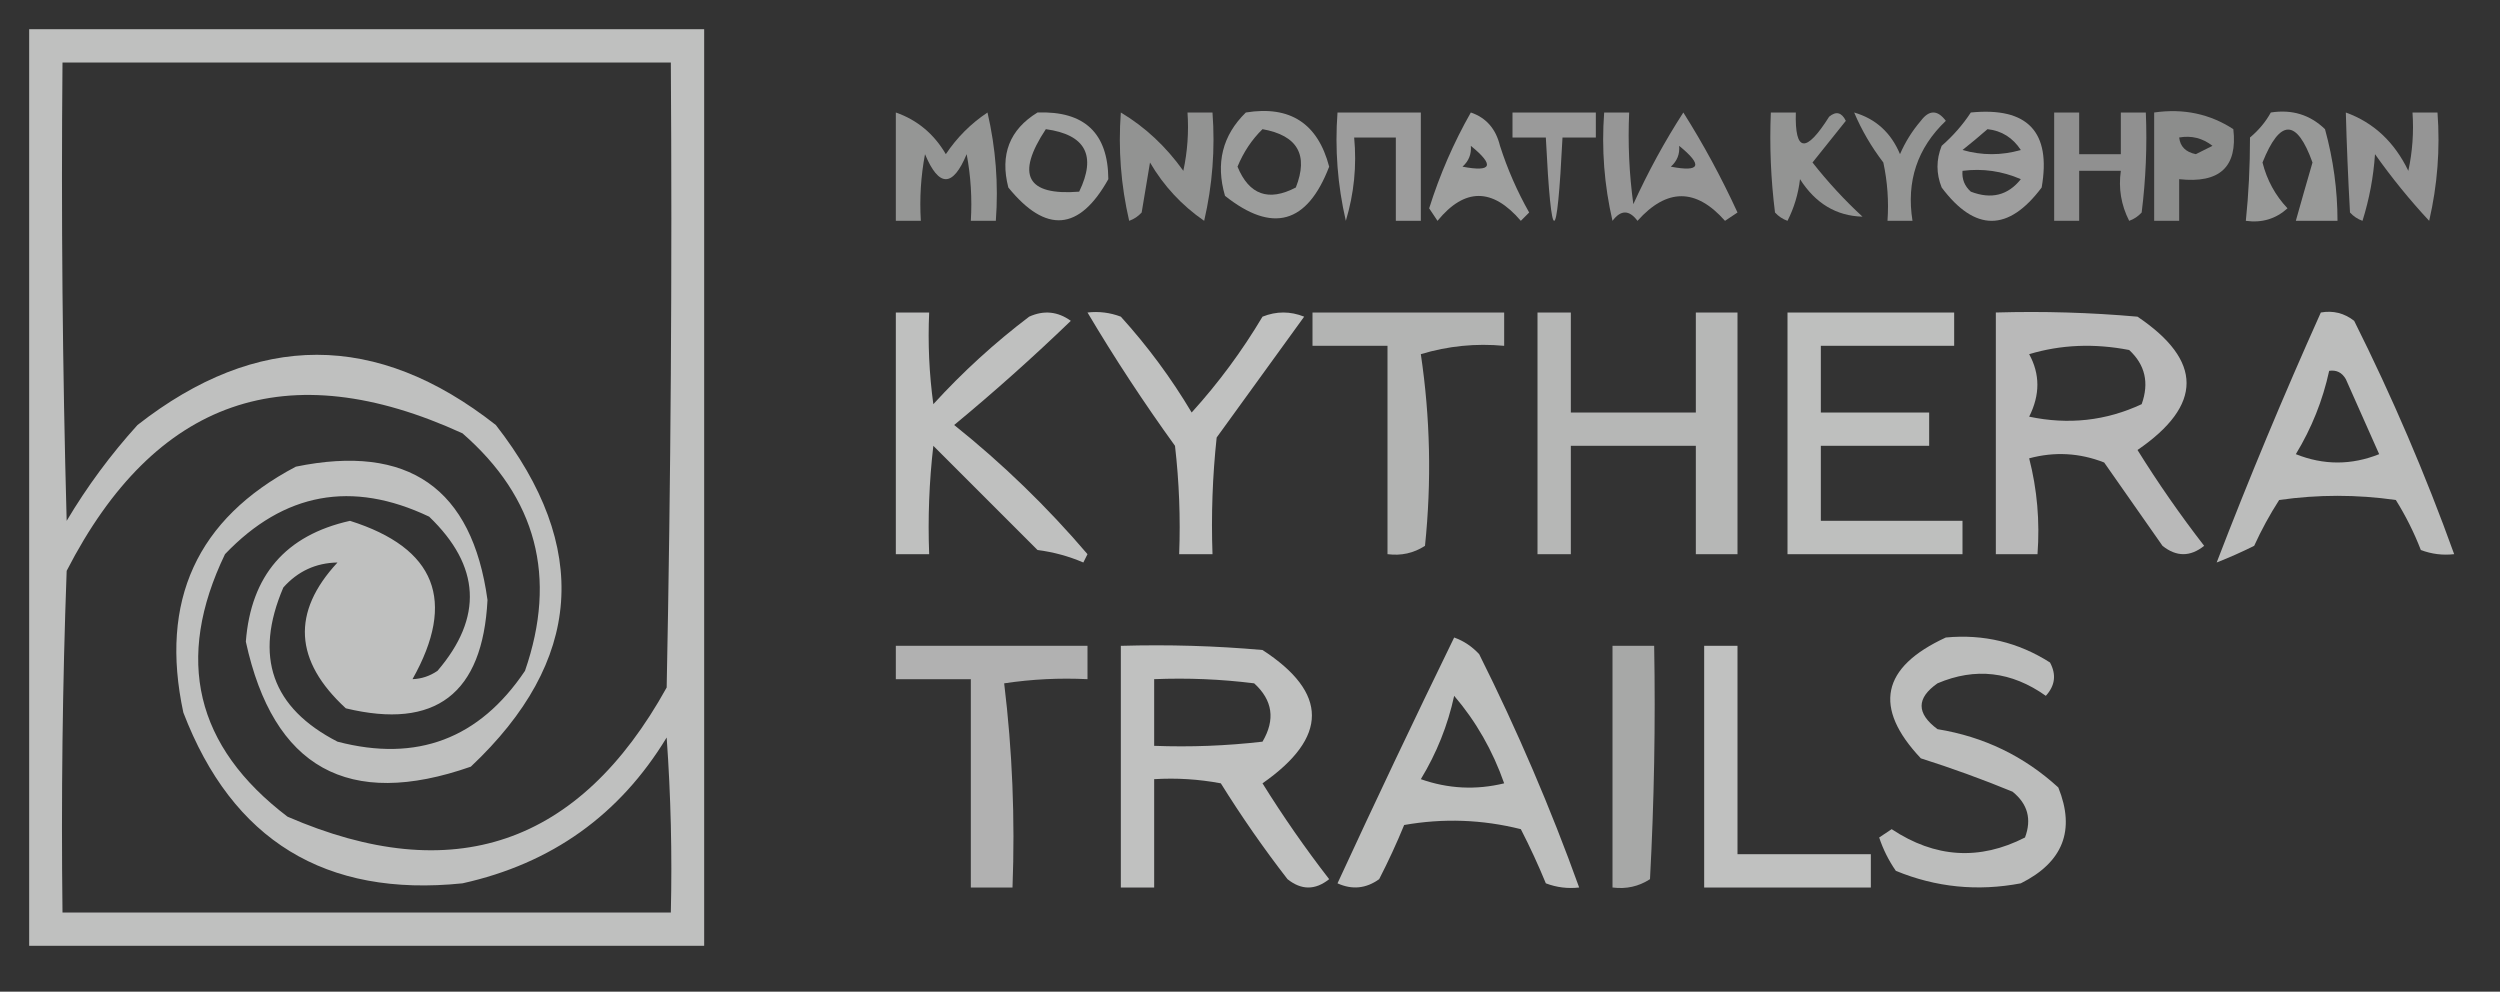 <?xml version="1.0" encoding="UTF-8"?>
<!DOCTYPE svg PUBLIC "-//W3C//DTD SVG 1.1//EN" "http://www.w3.org/Graphics/SVG/1.1/DTD/svg11.dtd">
<svg xmlns="http://www.w3.org/2000/svg" version="1.1" width="300px" height="119px" style="shape-rendering:geometricPrecision; text-rendering:geometricPrecision; image-rendering:optimizeQuality; fill-rule:evenodd; clip-rule:evenodd" xmlns:xlink="http://www.w3.org/1999/xlink">
<rect width="100%" height="100%" fill="#333333" stroke="none"/>
<g><path style="opacity:0.689" fill="#fefffe" d="M 3.5,3.5 C 30.5,3.5 57.5,3.5 84.5,3.5C 84.5,40.167 84.5,76.833 84.5,113.5C 57.5,113.5 30.5,113.5 3.5,113.5C 3.5,76.833 3.5,40.167 3.5,3.5 Z M 49.5,81.5 C 54.794,72.088 52.294,65.755 42,62.5C 34.278,64.225 30.111,69.058 29.5,77C 32.793,92.148 41.793,97.148 56.5,92C 69.93,79.344 70.93,65.677 59.5,51C 45.199,39.768 30.866,39.768 16.5,51C 13.281,54.552 10.448,58.385 8,62.5C 7.5,44.17 7.333,25.836 7.5,7.5C 31.833,7.5 56.167,7.5 80.5,7.5C 80.667,32.502 80.5,57.502 80,82.5C 69.51,101.441 54.343,106.608 34.5,98C 23.44,89.59 20.94,79.09 27,66.5C 34.071,59.099 42.238,57.599 51.5,62C 57.659,67.917 57.992,74.084 52.5,80.5C 51.583,81.127 50.583,81.461 49.5,81.5 Z M 40.5,67.5 C 34.965,73.465 35.298,79.298 41.5,85C 52.258,87.594 57.924,83.261 58.5,72C 56.66,58.564 48.993,53.23 35.5,56C 23.624,62.262 19.124,72.096 22,85.5C 27.882,100.862 39.048,107.695 55.5,106C 66.197,103.626 74.363,97.793 80,88.5C 80.5,95.492 80.666,102.492 80.5,109.5C 56.167,109.5 31.833,109.5 7.5,109.5C 7.333,95.829 7.5,82.163 8,68.5C 18.604,47.855 34.437,42.355 55.5,52C 64.388,59.746 66.888,69.246 63,80.5C 57.523,88.659 50.023,91.493 40.5,89C 32.626,84.949 30.459,78.782 34,70.5C 35.734,68.549 37.901,67.549 40.5,67.5 Z"/></g>
<g><path style="opacity:0.485" fill="#fefffe" d="M 107.5,13.5 C 110.069,14.396 112.069,16.062 113.5,18.5C 114.833,16.5 116.5,14.833 118.5,13.5C 119.492,17.783 119.826,22.116 119.5,26.5C 118.5,26.5 117.5,26.5 116.5,26.5C 116.664,23.813 116.497,21.146 116,18.5C 114.333,22.5 112.667,22.5 111,18.5C 110.503,21.146 110.336,23.813 110.5,26.5C 109.5,26.5 108.5,26.5 107.5,26.5C 107.5,22.167 107.5,17.833 107.5,13.5 Z"/></g>
<g><path style="opacity:0.537" fill="#fefffe" d="M 124.5,13.5 C 130.131,13.299 132.964,15.966 133,21.5C 129.522,27.727 125.522,28.061 121,22.5C 119.98,18.553 121.147,15.553 124.5,13.5 Z M 125.5,15.5 C 130.266,16.158 131.6,18.658 129.5,23C 123.202,23.495 121.868,20.995 125.5,15.5 Z"/></g>
<g><path style="opacity:0.469" fill="#fefffe" d="M 134.5,13.5 C 137.41,15.239 139.91,17.572 142,20.5C 142.497,18.19 142.663,15.857 142.5,13.5C 143.5,13.5 144.5,13.5 145.5,13.5C 145.826,17.884 145.492,22.217 144.5,26.5C 141.81,24.644 139.644,22.311 138,19.5C 137.667,21.5 137.333,23.5 137,25.5C 136.586,25.957 136.086,26.291 135.5,26.5C 134.508,22.217 134.174,17.884 134.5,13.5 Z"/></g>
<g><path style="opacity:0.521" fill="#fefffe" d="M 149.5,13.5 C 154.806,12.641 158.14,14.807 159.5,20C 156.866,26.866 152.7,28.033 147,23.5C 145.861,19.579 146.695,16.246 149.5,13.5 Z M 151.5,15.5 C 155.708,16.253 157.041,18.586 155.5,22.5C 152.225,24.215 149.892,23.381 148.5,20C 149.222,18.25 150.222,16.75 151.5,15.5 Z"/></g>
<g><path style="opacity:0.515" fill="#fefffe" d="M 160.5,13.5 C 163.833,13.5 167.167,13.5 170.5,13.5C 170.5,17.833 170.5,22.167 170.5,26.5C 169.5,26.5 168.5,26.5 167.5,26.5C 167.5,23.167 167.5,19.833 167.5,16.5C 165.833,16.5 164.167,16.5 162.5,16.5C 162.82,19.898 162.487,23.232 161.5,26.5C 160.508,22.217 160.174,17.884 160.5,13.5 Z"/></g>
<g><path style="opacity:0.532" fill="#fefffe" d="M 176.5,13.5 C 178.335,14.122 179.502,15.456 180,17.5C 180.892,20.284 182.058,22.95 183.5,25.5C 183.167,25.833 182.833,26.167 182.5,26.5C 179.094,22.519 175.761,22.519 172.5,26.5C 172.167,26 171.833,25.5 171.5,25C 172.769,20.965 174.435,17.132 176.5,13.5 Z M 176.5,17.5 C 179.377,19.846 179.044,20.679 175.5,20C 176.252,19.329 176.586,18.496 176.5,17.5 Z"/></g>
<g><path style="opacity:0.506" fill="#fefffe" d="M 181.5,13.5 C 184.833,13.5 188.167,13.5 191.5,13.5C 191.5,14.5 191.5,15.5 191.5,16.5C 190.167,16.5 188.833,16.5 187.5,16.5C 186.833,29.833 186.167,29.833 185.5,16.5C 184.167,16.5 182.833,16.5 181.5,16.5C 181.5,15.5 181.5,14.5 181.5,13.5 Z"/></g>
<g><path style="opacity:0.487" fill="#fefffe" d="M 192.5,13.5 C 193.5,13.5 194.5,13.5 195.5,13.5C 195.335,17.182 195.501,20.848 196,24.5C 197.773,20.613 199.773,16.947 202,13.5C 204.393,17.281 206.56,21.281 208.5,25.5C 208,25.833 207.5,26.167 207,26.5C 203.523,22.562 200.023,22.562 196.5,26.5C 195.5,25.167 194.5,25.167 193.5,26.5C 192.508,22.217 192.174,17.884 192.5,13.5 Z M 201.5,17.5 C 204.377,19.846 204.044,20.679 200.5,20C 201.252,19.329 201.586,18.496 201.5,17.5 Z"/></g>
<g><path style="opacity:0.473" fill="#fefffe" d="M 212.5,13.5 C 213.5,13.5 214.5,13.5 215.5,13.5C 215.367,18.272 216.7,18.438 219.5,14C 220.332,13.312 220.998,13.479 221.5,14.5C 220.167,16.167 218.833,17.833 217.5,19.5C 219.344,21.843 221.344,24.01 223.5,26C 220.358,25.912 217.858,24.412 216,21.5C 215.798,23.256 215.298,24.922 214.5,26.5C 213.914,26.291 213.414,25.957 213,25.5C 212.501,21.514 212.334,17.514 212.5,13.5 Z"/></g>
<g><path style="opacity:0.482" fill="#fefffe" d="M 222.5,13.5 C 225.091,14.254 226.924,15.921 228,18.5C 228.635,17.034 229.469,15.7 230.5,14.5C 231.5,13.167 232.5,13.167 233.5,14.5C 230.075,17.762 228.742,21.762 229.5,26.5C 228.5,26.5 227.5,26.5 226.5,26.5C 226.663,24.143 226.497,21.81 226,19.5C 224.558,17.609 223.391,15.609 222.5,13.5 Z"/></g>
<g><path style="opacity:0.527" fill="#fefffe" d="M 236.5,13.5 C 243.329,12.828 246.163,15.828 245,22.5C 241,27.833 237,27.833 233,22.5C 232.333,20.833 232.333,19.167 233,17.5C 234.376,16.295 235.542,14.962 236.5,13.5 Z M 238.5,15.5 C 240.196,15.685 241.529,16.519 242.5,18C 240.167,18.667 237.833,18.667 235.5,18C 236.571,17.148 237.571,16.315 238.5,15.5 Z M 235.5,20.5 C 237.924,20.192 240.257,20.526 242.5,21.5C 240.956,23.446 238.956,23.946 236.5,23C 235.748,22.329 235.414,21.496 235.5,20.5 Z"/></g>
<g><path style="opacity:0.455" fill="#fefffe" d="M 246.5,13.5 C 247.5,13.5 248.5,13.5 249.5,13.5C 249.5,15.167 249.5,16.833 249.5,18.5C 251.167,18.5 252.833,18.5 254.5,18.5C 254.5,16.833 254.5,15.167 254.5,13.5C 255.5,13.5 256.5,13.5 257.5,13.5C 257.666,17.514 257.499,21.514 257,25.5C 256.586,25.957 256.086,26.291 255.5,26.5C 254.534,24.604 254.201,22.604 254.5,20.5C 252.833,20.5 251.167,20.5 249.5,20.5C 249.5,22.5 249.5,24.5 249.5,26.5C 248.5,26.5 247.5,26.5 246.5,26.5C 246.5,22.167 246.5,17.833 246.5,13.5 Z"/></g>
<g><path style="opacity:0.443" fill="#fefffe" d="M 258.5,13.5 C 262.007,12.993 265.174,13.66 268,15.5C 268.521,20.036 266.355,22.036 261.5,21.5C 261.5,23.167 261.5,24.833 261.5,26.5C 260.5,26.5 259.5,26.5 258.5,26.5C 258.5,22.167 258.5,17.833 258.5,13.5 Z M 261.5,16.5 C 262.978,16.238 264.311,16.571 265.5,17.5C 264.833,17.833 264.167,18.167 263.5,18.5C 262.287,18.253 261.62,17.586 261.5,16.5 Z"/></g>
<g><path style="opacity:0.501" fill="#fefffe" d="M 272.5,13.5 C 275.044,13.104 277.211,13.771 279,15.5C 279.998,19.13 280.498,22.796 280.5,26.5C 278.833,26.5 277.167,26.5 275.5,26.5C 276.151,24.174 276.818,21.841 277.5,19.5C 275.607,14.232 273.607,14.232 271.5,19.5C 272.034,21.614 273.034,23.448 274.5,25C 273.095,26.269 271.429,26.769 269.5,26.5C 269.833,23.316 270,19.983 270,16.5C 271.045,15.627 271.878,14.627 272.5,13.5 Z"/></g>
<g><path style="opacity:0.48" fill="#fefffe" d="M 281.5,13.5 C 284.828,14.7 287.328,17.033 289,20.5C 289.497,18.19 289.663,15.857 289.5,13.5C 290.5,13.5 291.5,13.5 292.5,13.5C 292.826,17.884 292.492,22.217 291.5,26.5C 289.174,24.003 287.007,21.336 285,18.5C 284.818,21.226 284.318,23.893 283.5,26.5C 282.914,26.291 282.414,25.957 282,25.5C 281.767,21.331 281.6,17.331 281.5,13.5 Z"/></g>
<g><path style="opacity:0.689" fill="#fefffe" d="M 107.5,37.5 C 108.833,37.5 110.167,37.5 111.5,37.5C 111.335,41.182 111.501,44.848 112,48.5C 115.534,44.631 119.367,41.131 123.5,38C 125.259,37.203 126.926,37.369 128.5,38.5C 123.982,42.852 119.316,47.019 114.5,51C 120.316,55.649 125.649,60.816 130.5,66.5C 130.333,66.833 130.167,67.167 130,67.5C 128.266,66.751 126.433,66.251 124.5,66C 120.333,61.833 116.167,57.667 112,53.5C 111.501,57.821 111.334,62.154 111.5,66.5C 110.167,66.5 108.833,66.5 107.5,66.5C 107.5,56.833 107.5,47.167 107.5,37.5 Z"/></g>
<g><path style="opacity:0.693" fill="#fefffe" d="M 130.5,37.5 C 131.873,37.343 133.207,37.51 134.5,38C 137.719,41.552 140.552,45.385 143,49.5C 146.219,45.948 149.052,42.115 151.5,38C 153.167,37.333 154.833,37.333 156.5,38C 153,42.833 149.5,47.667 146,52.5C 145.501,57.155 145.334,61.822 145.5,66.5C 144.167,66.5 142.833,66.5 141.5,66.5C 141.666,62.154 141.499,57.821 141,53.5C 137.231,48.281 133.731,42.947 130.5,37.5 Z"/></g>
<g><path style="opacity:0.629" fill="#fefffe" d="M 157.5,37.5 C 165.167,37.5 172.833,37.5 180.5,37.5C 180.5,38.833 180.5,40.167 180.5,41.5C 177.102,41.18 173.768,41.513 170.5,42.5C 171.633,50.117 171.8,57.784 171,65.5C 169.644,66.38 168.144,66.713 166.5,66.5C 166.5,58.167 166.5,49.833 166.5,41.5C 163.5,41.5 160.5,41.5 157.5,41.5C 157.5,40.167 157.5,38.833 157.5,37.5 Z"/></g>
<g><path style="opacity:0.646" fill="#fefffe" d="M 184.5,37.5 C 185.833,37.5 187.167,37.5 188.5,37.5C 188.5,41.5 188.5,45.5 188.5,49.5C 193.5,49.5 198.5,49.5 203.5,49.5C 203.5,45.5 203.5,41.5 203.5,37.5C 205.167,37.5 206.833,37.5 208.5,37.5C 208.5,47.167 208.5,56.833 208.5,66.5C 206.833,66.5 205.167,66.5 203.5,66.5C 203.5,62.167 203.5,57.833 203.5,53.5C 198.5,53.5 193.5,53.5 188.5,53.5C 188.5,57.833 188.5,62.167 188.5,66.5C 187.167,66.5 185.833,66.5 184.5,66.5C 184.5,56.833 184.5,47.167 184.5,37.5 Z"/></g>
<g><path style="opacity:0.686" fill="#fefffe" d="M 214.5,37.5 C 221.167,37.5 227.833,37.5 234.5,37.5C 234.5,38.833 234.5,40.167 234.5,41.5C 229.167,41.5 223.833,41.5 218.5,41.5C 218.5,44.167 218.5,46.833 218.5,49.5C 222.833,49.5 227.167,49.5 231.5,49.5C 231.5,50.833 231.5,52.167 231.5,53.5C 227.167,53.5 222.833,53.5 218.5,53.5C 218.5,56.5 218.5,59.5 218.5,62.5C 224.167,62.5 229.833,62.5 235.5,62.5C 235.5,63.833 235.5,65.167 235.5,66.5C 228.5,66.5 221.5,66.5 214.5,66.5C 214.5,56.833 214.5,47.167 214.5,37.5 Z"/></g>
<g><path style="opacity:0.655" fill="#fefffe" d="M 239.5,37.5 C 245.176,37.334 250.843,37.501 256.5,38C 264.35,43.288 264.35,48.621 256.5,54C 258.972,57.971 261.638,61.805 264.5,65.5C 262.833,66.833 261.167,66.833 259.5,65.5C 257.167,62.167 254.833,58.833 252.5,55.5C 249.554,54.345 246.554,54.179 243.5,55C 244.46,58.73 244.793,62.563 244.5,66.5C 242.833,66.5 241.167,66.5 239.5,66.5C 239.5,56.833 239.5,47.167 239.5,37.5 Z M 243.5,42.5 C 247.311,41.355 251.311,41.188 255.5,42C 257.418,43.77 257.918,45.937 257,48.5C 252.729,50.496 248.229,50.996 243.5,50C 244.814,47.395 244.814,44.895 243.5,42.5 Z"/></g>
<g><path style="opacity:0.674" fill="#fefffe" d="M 278.5,37.5 C 279.978,37.238 281.311,37.571 282.5,38.5C 287.069,47.633 291.069,56.967 294.5,66.5C 293.127,66.657 291.793,66.49 290.5,66C 289.692,63.912 288.692,61.912 287.5,60C 282.833,59.333 278.167,59.333 273.5,60C 272.373,61.753 271.373,63.587 270.5,65.5C 269.009,66.244 267.509,66.91 266,67.5C 269.84,57.513 274.006,47.513 278.5,37.5 Z M 279.5,44.5 C 280.376,44.369 281.043,44.703 281.5,45.5C 282.833,48.5 284.167,51.5 285.5,54.5C 282.167,55.833 278.833,55.833 275.5,54.5C 277.4,51.371 278.733,48.037 279.5,44.5 Z"/></g>
<g><path style="opacity:0.686" fill="#fefffe" d="M 174.5,76.5 C 175.643,76.908 176.643,77.575 177.5,78.5C 182.069,87.633 186.069,96.967 189.5,106.5C 188.127,106.657 186.793,106.49 185.5,106C 184.601,103.808 183.601,101.642 182.5,99.5C 177.869,98.338 173.202,98.172 168.5,99C 167.601,101.192 166.601,103.358 165.5,105.5C 163.926,106.631 162.259,106.798 160.5,106C 165.08,96.077 169.747,86.243 174.5,76.5 Z M 174.5,83.5 C 177.119,86.562 179.119,90.062 180.5,94C 177.118,94.824 173.784,94.657 170.5,93.5C 172.4,90.371 173.733,87.037 174.5,83.5 Z"/></g>
<g><path style="opacity:0.672" fill="#fefffe" d="M 233.5,76.5 C 238.032,76.074 242.199,77.074 246,79.5C 246.781,80.944 246.614,82.277 245.5,83.5C 241.367,80.567 237.034,80.067 232.5,82C 229.956,83.775 229.956,85.608 232.5,87.5C 238.057,88.404 242.89,90.737 247,94.5C 249.065,99.63 247.565,103.463 242.5,106C 237.311,106.985 232.311,106.485 227.5,104.5C 226.643,103.264 225.977,101.931 225.5,100.5C 226,100.167 226.5,99.833 227,99.5C 232.21,102.957 237.543,103.29 243,100.5C 243.825,98.299 243.325,96.466 241.5,95C 237.884,93.513 234.217,92.18 230.5,91C 224.753,84.905 225.753,80.071 233.5,76.5 Z"/></g>
<g><path style="opacity:0.62" fill="#fefffe" d="M 107.5,77.5 C 115.167,77.5 122.833,77.5 130.5,77.5C 130.5,78.833 130.5,80.167 130.5,81.5C 127.15,81.335 123.817,81.502 120.5,82C 121.482,90.081 121.816,98.248 121.5,106.5C 119.833,106.5 118.167,106.5 116.5,106.5C 116.5,98.167 116.5,89.833 116.5,81.5C 113.5,81.5 110.5,81.5 107.5,81.5C 107.5,80.167 107.5,78.833 107.5,77.5 Z"/></g>
<g><path style="opacity:0.693" fill="#fefffe" d="M 134.5,77.5 C 140.176,77.334 145.843,77.501 151.5,78C 159.405,83.141 159.405,88.475 151.5,94C 153.972,97.971 156.638,101.805 159.5,105.5C 157.833,106.833 156.167,106.833 154.5,105.5C 151.638,101.805 148.972,97.971 146.5,94C 143.854,93.503 141.187,93.336 138.5,93.5C 138.5,97.833 138.5,102.167 138.5,106.5C 137.167,106.5 135.833,106.5 134.5,106.5C 134.5,96.833 134.5,87.167 134.5,77.5 Z M 138.5,81.5 C 142.514,81.335 146.514,81.501 150.5,82C 152.725,84.025 153.059,86.358 151.5,89C 147.179,89.499 142.846,89.666 138.5,89.5C 138.5,86.833 138.5,84.167 138.5,81.5 Z"/></g>
<g><path style="opacity:0.572" fill="#fefffe" d="M 193.5,77.5 C 195.167,77.5 196.833,77.5 198.5,77.5C 198.666,86.839 198.5,96.173 198,105.5C 196.644,106.38 195.144,106.714 193.5,106.5C 193.5,96.833 193.5,87.167 193.5,77.5 Z"/></g>
<g><path style="opacity:0.694" fill="#fefffe" d="M 204.5,77.5 C 205.833,77.5 207.167,77.5 208.5,77.5C 208.5,85.833 208.5,94.167 208.5,102.5C 213.833,102.5 219.167,102.5 224.5,102.5C 224.5,103.833 224.5,105.167 224.5,106.5C 217.833,106.5 211.167,106.5 204.5,106.5C 204.5,96.833 204.5,87.167 204.5,77.5 Z"/></g>
</svg>
